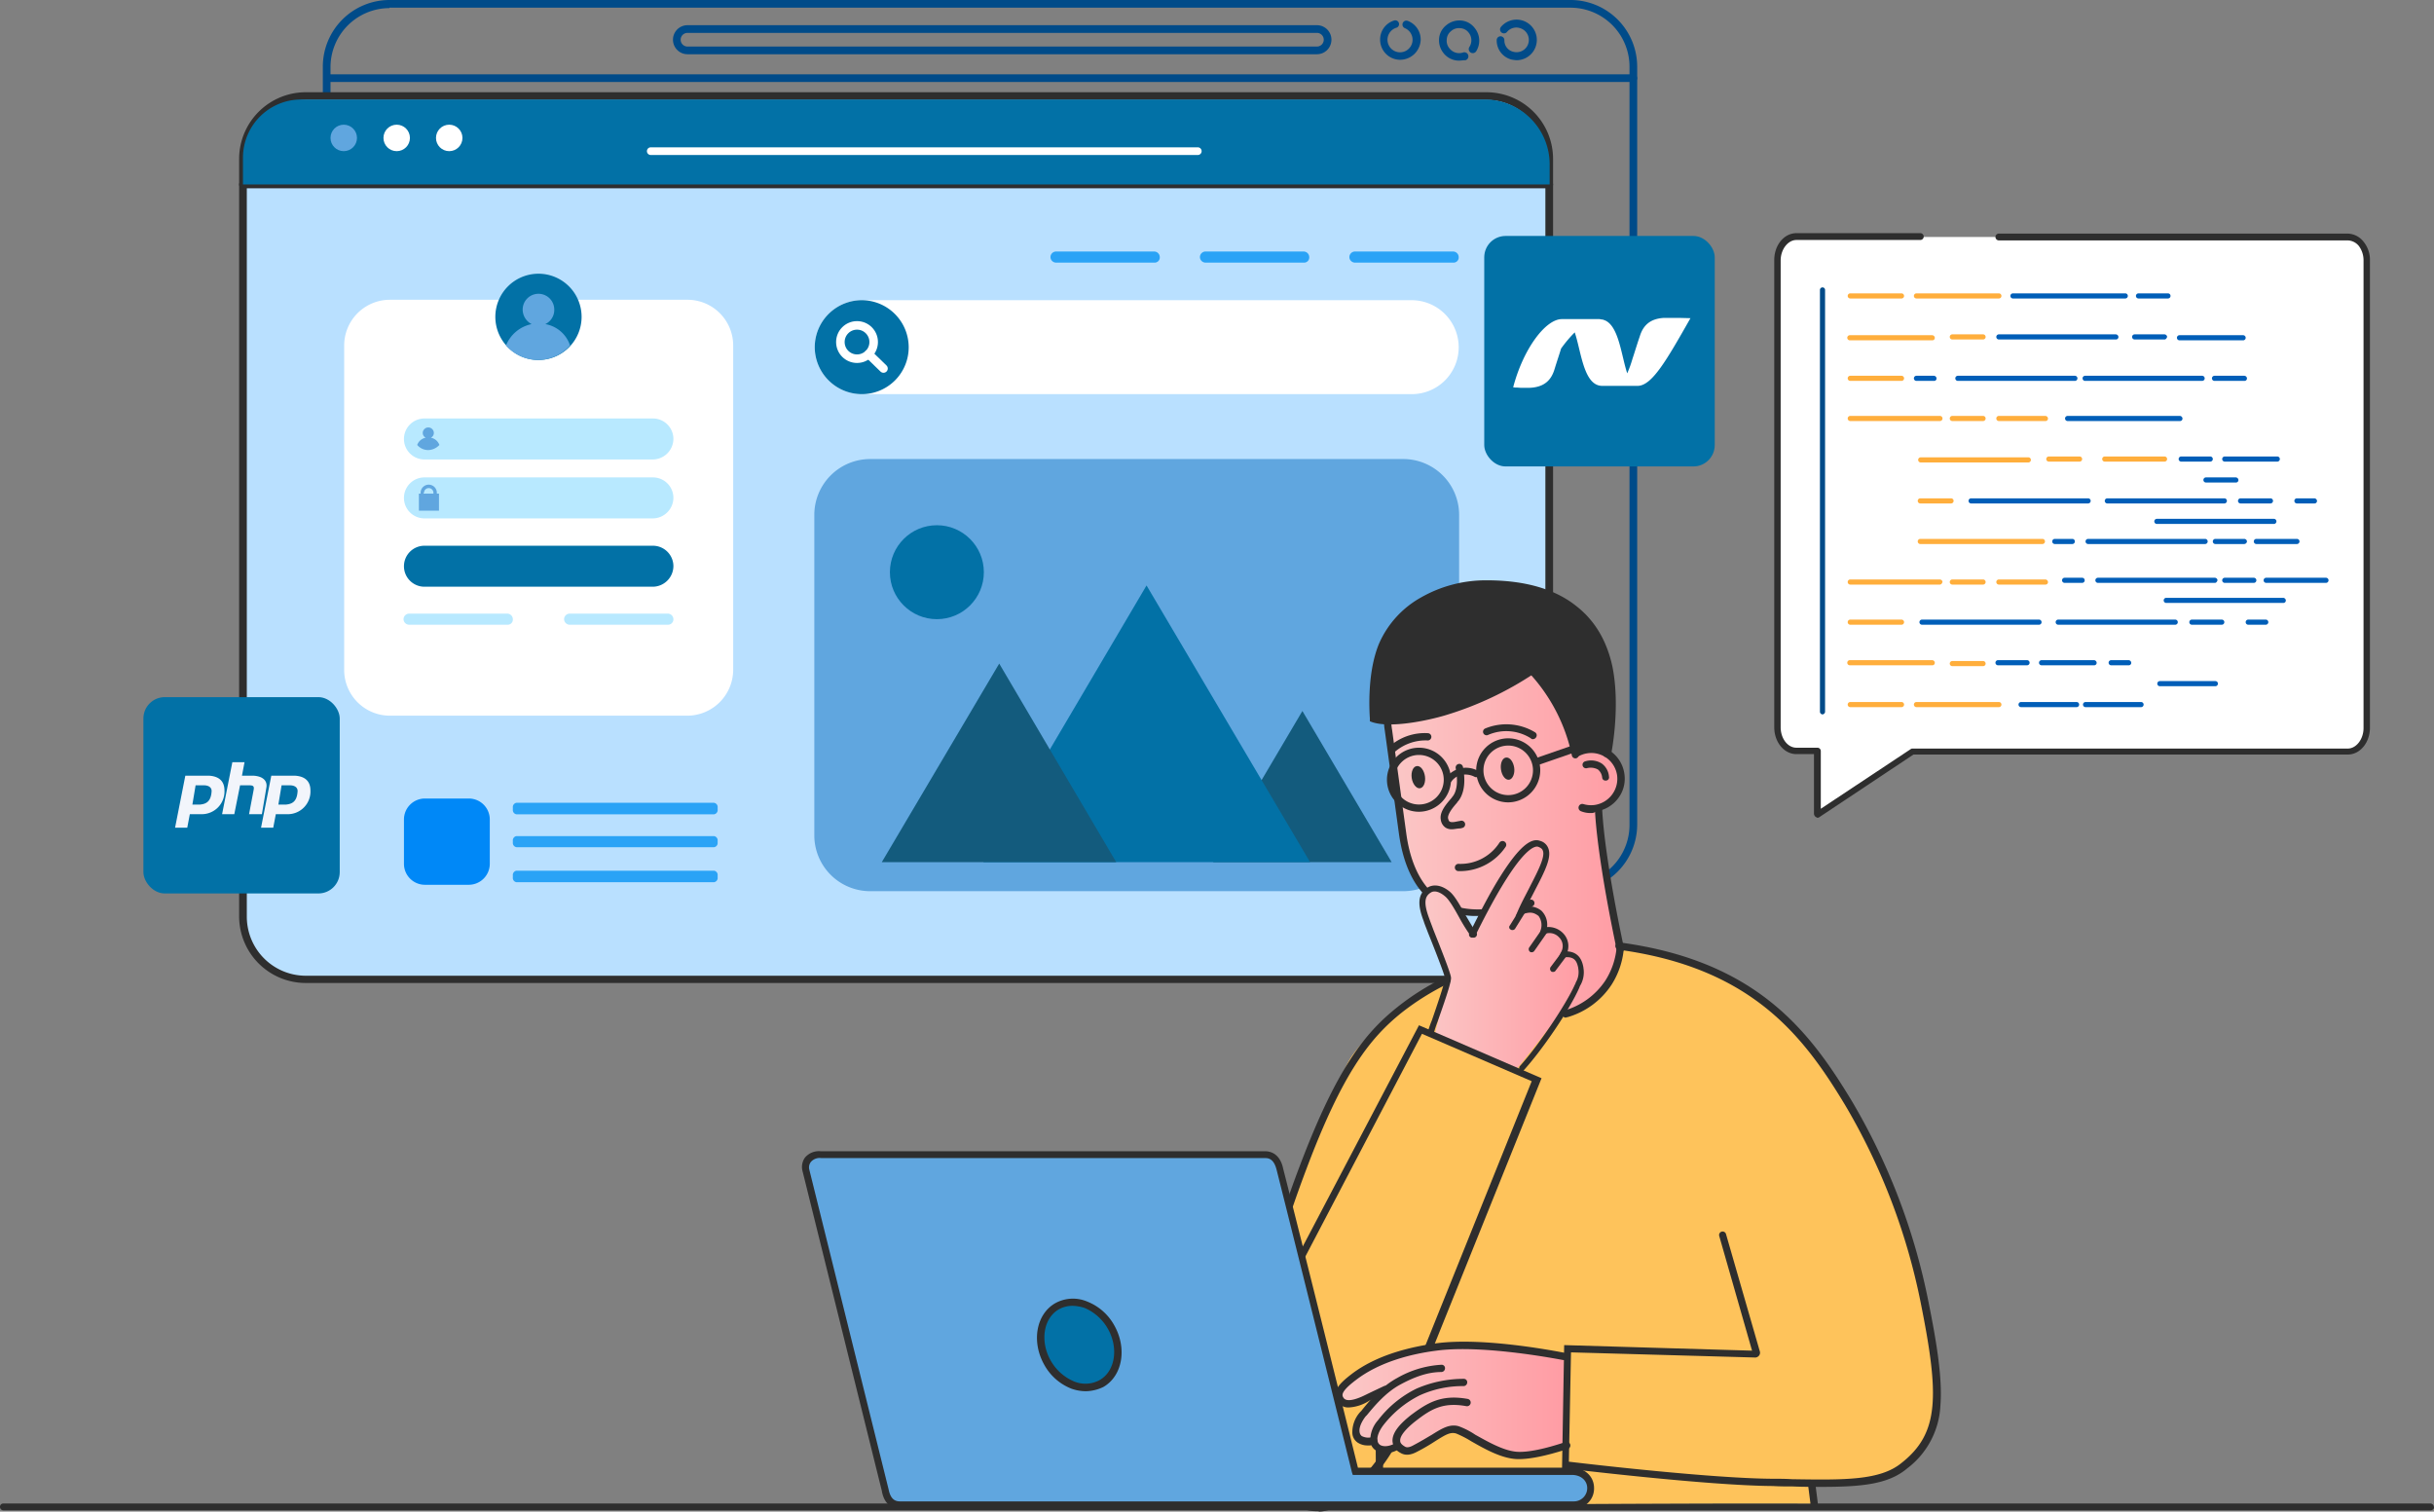 <svg xmlns="http://www.w3.org/2000/svg" xmlns:xlink="http://www.w3.org/1999/xlink" width="570" height="354" viewBox="0 0 570 354">
  <rect x="0" y="0" width="570" height="354" fill="#808080" stroke="none"/>
  <defs>
    <linearGradient id="linear-gradient" y1="0.5" x2="1" y2="0.5" gradientUnits="objectBoundingBox">
      <stop offset="0" stop-color="#fbc8c7"/>
      <stop offset="1" stop-color="#ff9ca4"/>
    </linearGradient>
    <linearGradient id="linear-gradient-2" x1="0.006" y1="0.499" x2="0.999" y2="0.499" xlink:href="#linear-gradient"/>
    <linearGradient id="linear-gradient-3" x1="0" y1="0.5" x2="1.002" y2="0.5" xlink:href="#linear-gradient"/>
  </defs>
  <g id="IT_Service_Cyprus_ic_5" transform="translate(-812 -2608)">
    <g id="Group_312658" data-name="Group 312658">
      <g id="cover-pic-web-portal-development-new" transform="translate(767.8 2577.9)">
        <g id="window">
          <g id="Group_312530" data-name="Group 312530">
            <path id="Path_142165" data-name="Path 142165" d="M412,238.8H135.4a15.62,15.62,0,0,1-15.6-15.6V45.7a15.62,15.62,0,0,1,15.6-15.6H412a15.62,15.62,0,0,1,15.6,15.6V223.2A15.62,15.62,0,0,1,412,238.8ZM135.4,32a13.828,13.828,0,0,0-13.8,13.8V223.3a13.828,13.828,0,0,0,13.8,13.8H412a13.828,13.828,0,0,0,13.8-13.8V45.7A13.828,13.828,0,0,0,412,31.9H135.4Z" fill="#004b89"/>
          </g>
          <g id="Group_312531" data-name="Group 312531">
            <path id="Path_142166" data-name="Path 142166" d="M392.3,259.4H115.8a14.724,14.724,0,0,1-14.7-14.7V67.3a14.724,14.724,0,0,1,14.7-14.7H392.3A14.724,14.724,0,0,1,407,67.3V244.8A14.639,14.639,0,0,1,392.3,259.4Z" fill="#b9e0ff"/>
            <path id="Path_142167" data-name="Path 142167" d="M392.3,260.3H115.8a15.62,15.62,0,0,1-15.6-15.6V67.3a15.62,15.62,0,0,1,15.6-15.6H392.3a15.62,15.62,0,0,1,15.6,15.6V244.8A15.6,15.6,0,0,1,392.3,260.3ZM115.8,53.5A13.828,13.828,0,0,0,102,67.3V244.8a13.828,13.828,0,0,0,13.8,13.8H392.3a13.828,13.828,0,0,0,13.8-13.8V67.3a13.828,13.828,0,0,0-13.8-13.8H115.8Z" fill="#2e2e2e"/>
          </g>
          <g id="Group_312532" data-name="Group 312532">
            <path id="Path_142168" data-name="Path 142168" d="M101.1,73.3h0Z" fill="#fff"/>
            <path id="Path_142169" data-name="Path 142169" d="M407,74.2H101.1a.9.9,0,0,1,0-1.8H407a.9.9,0,0,1,0,1.8Z" fill="#2e2e2e"/>
          </g>
          <path id="Path_142170" data-name="Path 142170" d="M407,73.3H101.1V67a13.614,13.614,0,0,1,13.6-13.6H391.9a15.193,15.193,0,0,1,15.2,15.2v4.7Z" fill="#0271a6"/>
          <circle id="Ellipse_4882" data-name="Ellipse 4882" cx="3.1" cy="3.1" r="3.1" transform="translate(121.6 59.3)" fill="#60a6df"/>
          <circle id="Ellipse_4883" data-name="Ellipse 4883" cx="3.1" cy="3.1" r="3.1" transform="translate(134 59.3)" fill="#fff"/>
          <circle id="Ellipse_4884" data-name="Ellipse 4884" cx="3.1" cy="3.1" r="3.1" transform="translate(146.3 59.3)" fill="#fff"/>
          <g id="Group_312533" data-name="Group 312533">
            <path id="Path_142171" data-name="Path 142171" d="M324.7,66.4H196.6a.9.9,0,0,1,0-1.8H324.7a.9.9,0,0,1,0,1.8Z" fill="#fff"/>
          </g>
          <g id="Group_312539" data-name="Group 312539">
            <g id="Group_312534" data-name="Group 312534">
              <path id="Path_142172" data-name="Path 142172" d="M426.7,49.3H120.8a.9.9,0,0,1,0-1.8H426.7a.9.9,0,0,1,0,1.8Z" fill="#004b89"/>
            </g>
            <g id="Group_312535" data-name="Group 312535">
              <path id="Path_142173" data-name="Path 142173" d="M352.6,42.8H205.2a3.4,3.4,0,0,1,0-6.8H352.6a3.4,3.4,0,0,1,0,6.8Zm-147.4-5a1.6,1.6,0,1,0,0,3.2H352.6a1.6,1.6,0,1,0,0-3.2Z" fill="#004b89"/>
            </g>
            <g id="Group_312536" data-name="Group 312536">
              <path id="Path_142174" data-name="Path 142174" d="M372.1,44.1a4.7,4.7,0,0,1-4.7-4.7,4.621,4.621,0,0,1,3.3-4.5.886.886,0,1,1,.5,1.7,2.938,2.938,0,1,0,2,.1.919.919,0,1,1,.7-1.7,4.675,4.675,0,0,1,3,4.4A4.847,4.847,0,0,1,372.1,44.1Z" fill="#004b89"/>
            </g>
            <g id="Group_312537" data-name="Group 312537">
              <path id="Path_142175" data-name="Path 142175" d="M385.9,44.3a4.6,4.6,0,0,1-3.6-1.7,4.808,4.808,0,0,1-1.1-3.4,4.445,4.445,0,0,1,1.7-3.2,4.808,4.808,0,0,1,3.4-1.1,4.445,4.445,0,0,1,3.2,1.7,4.672,4.672,0,0,1,.4,5.5.943.943,0,1,1-1.6-1,2.854,2.854,0,0,0-.2-3.4,2.61,2.61,0,0,0-2-1,2.7,2.7,0,0,0-2.1.7,2.61,2.61,0,0,0-1,2,2.7,2.7,0,0,0,.7,2.1,2.857,2.857,0,0,0,3.1.9.949.949,0,1,1,.6,1.8C386.8,44.2,386.3,44.3,385.9,44.3Z" fill="#004b89"/>
            </g>
            <g id="Group_312538" data-name="Group 312538">
              <path id="Path_142176" data-name="Path 142176" d="M399.4,44.2A6.752,6.752,0,0,1,398,44a4.621,4.621,0,0,1-3.3-4.5.9.9,0,1,1,1.8,0,2.7,2.7,0,0,0,2,2.7,2.878,2.878,0,0,0,1.7-5.5,2.809,2.809,0,0,0-3.1.9.922.922,0,0,1-1.4-1.2,4.752,4.752,0,1,1,3.7,7.8Z" fill="#004b89"/>
            </g>
          </g>
        </g>
        <g id="icon_3" transform="translate(-1 -52)">
          <path id="Path_142180" data-name="Path 142180" d="M495,137.6H466c-2.5,0-4.5,2.5-4.5,5.6V252.6c0,3.1,2,5.6,4.5,5.6h4.9V273l22.3-14.8H595.1c2.5,0,4.5-2.5,4.5-5.6V143.2c0-3.1-2-5.6-4.5-5.6H495Z" fill="#fff"/>
          <g id="Group_312542" data-name="Group 312542">
            <path id="Path_142181" data-name="Path 142181" d="M470.8,273.6a.6.6,0,0,0,.4-.1l22.1-14.7H595c2.9,0,5.2-2.8,5.2-6.3V143.1a6.706,6.706,0,0,0-1.5-4.4,4.881,4.881,0,0,0-3.8-1.9H513.3a.8.8,0,0,0,0,1.6H595a3.472,3.472,0,0,1,2.6,1.3,5.625,5.625,0,0,1,1.1,3.5V252.6c0,2.6-1.7,4.8-3.7,4.8H493.1a.6.6,0,0,0-.4.1l-21.1,14V258a.789.789,0,0,0-.8-.8h-4.9c-2.1,0-3.7-2.2-3.7-4.8V143.1c0-2.6,1.7-4.8,3.7-4.8h29a.8.8,0,0,0,0-1.6h-29c-2.9,0-5.2,2.8-5.2,6.3V252.4c0,3.5,2.3,6.3,5.2,6.3H470v14a1.012,1.012,0,0,0,.4.7C470.6,273.5,470.7,273.6,470.8,273.6Z" fill="#2e2e2e"/>
          </g>
          <g id="Group_312618" data-name="Group 312618">
            <g id="Group_312543" data-name="Group 312543">
              <path id="Path_142182" data-name="Path 142182" d="M472,150v0Z" fill="#fff"/>
              <path id="Path_142183" data-name="Path 142183" d="M472,249.4a.645.645,0,0,1-.6-.6V150a.6.6,0,0,1,1.2,0v98.8A.645.645,0,0,1,472,249.4Z" fill="#004b89"/>
            </g>
            <g id="Group_312577" data-name="Group 312577">
              <g id="Group_312545" data-name="Group 312545">
                <g id="Group_312544" data-name="Group 312544">
                  <path id="Path_142184" data-name="Path 142184" d="M490.5,171.3h-12a.6.6,0,1,1,0-1.2h12a.6.6,0,1,1,0,1.2Z" fill="#ffae3c"/>
                </g>
              </g>
              <g id="Group_312548" data-name="Group 312548">
                <g id="Group_312546" data-name="Group 312546">
                  <path id="Path_142185" data-name="Path 142185" d="M490.5,152h-12a.6.6,0,0,1,0-1.2h12a.6.6,0,1,1,0,1.2Z" fill="#ffae3c"/>
                </g>
                <g id="Group_312547" data-name="Group 312547">
                  <path id="Path_142186" data-name="Path 142186" d="M513.3,152H494a.6.6,0,0,1,0-1.2h19.3a.6.6,0,0,1,0,1.2Z" fill="#ffae3c"/>
                </g>
              </g>
              <g id="Group_312551" data-name="Group 312551">
                <g id="Group_312549" data-name="Group 312549">
                  <path id="Path_142187" data-name="Path 142187" d="M497.7,161.8H478.4a.6.6,0,1,1,0-1.2h19.3a.645.645,0,0,1,.6.6A.576.576,0,0,1,497.7,161.8Z" fill="#ffae3c"/>
                </g>
                <g id="Group_312550" data-name="Group 312550">
                  <path id="Path_142188" data-name="Path 142188" d="M509.6,161.6h-7.2a.6.6,0,1,1,0-1.2h7.2a.6.6,0,1,1,0,1.2Z" fill="#ffae3c"/>
                </g>
              </g>
              <g id="Group_312556" data-name="Group 312556">
                <g id="Group_312553" data-name="Group 312553">
                  <g id="Group_312552" data-name="Group 312552">
                    <path id="Path_142189" data-name="Path 142189" d="M499.5,180.7h-21a.6.6,0,0,1,0-1.2h21a.6.6,0,1,1,0,1.2Z" fill="#ffae3c"/>
                  </g>
                </g>
                <g id="Group_312554" data-name="Group 312554">
                  <path id="Path_142190" data-name="Path 142190" d="M509.6,180.7h-7.2a.6.6,0,1,1,0-1.2h7.2a.6.6,0,0,1,0,1.2Z" fill="#ffae3c"/>
                </g>
                <g id="Group_312555" data-name="Group 312555">
                  <path id="Path_142191" data-name="Path 142191" d="M524.2,180.7H513.3a.6.6,0,0,1,0-1.2h10.9a.645.645,0,0,1,.6.6A.576.576,0,0,1,524.2,180.7Z" fill="#ffae3c"/>
                </g>
              </g>
              <g id="Group_312558" data-name="Group 312558">
                <g id="Group_312557" data-name="Group 312557">
                  <path id="Path_142192" data-name="Path 142192" d="M490.5,228.4h-12a.6.6,0,0,1,0-1.2h12a.6.6,0,0,1,0,1.2Z" fill="#ffae3c"/>
                </g>
              </g>
              <g id="Group_312561" data-name="Group 312561">
                <g id="Group_312559" data-name="Group 312559">
                  <path id="Path_142193" data-name="Path 142193" d="M490.5,247.7h-12a.6.6,0,0,1,0-1.2h12a.6.6,0,1,1,0,1.2Z" fill="#ffae3c"/>
                </g>
                <g id="Group_312560" data-name="Group 312560">
                  <path id="Path_142194" data-name="Path 142194" d="M513.3,247.7H494a.6.6,0,0,1,0-1.2h19.3a.6.6,0,0,1,0,1.2Z" fill="#ffae3c"/>
                </g>
              </g>
              <g id="Group_312564" data-name="Group 312564">
                <g id="Group_312562" data-name="Group 312562">
                  <path id="Path_142195" data-name="Path 142195" d="M497.7,237.9H478.4a.6.6,0,0,1,0-1.2h19.3a.645.645,0,0,1,.6.6A.576.576,0,0,1,497.7,237.9Z" fill="#ffae3c"/>
                </g>
                <g id="Group_312563" data-name="Group 312563">
                  <path id="Path_142196" data-name="Path 142196" d="M509.6,238.1h-7.2a.6.6,0,1,1,0-1.2h7.2a.6.6,0,1,1,0,1.2Z" fill="#ffae3c"/>
                </g>
              </g>
              <g id="Group_312568" data-name="Group 312568">
                <g id="Group_312565" data-name="Group 312565">
                  <path id="Path_142197" data-name="Path 142197" d="M499.5,219h-21a.6.6,0,0,1,0-1.2h21a.645.645,0,0,1,.6.6C500,218.7,499.8,219,499.5,219Z" fill="#ffae3c"/>
                </g>
                <g id="Group_312566" data-name="Group 312566">
                  <path id="Path_142198" data-name="Path 142198" d="M509.6,219h-7.2a.6.6,0,1,1,0-1.2h7.2a.6.6,0,1,1,0,1.2Z" fill="#ffae3c"/>
                </g>
                <g id="Group_312567" data-name="Group 312567">
                  <path id="Path_142199" data-name="Path 142199" d="M524.2,219H513.3a.6.6,0,0,1,0-1.2h10.9a.645.645,0,0,1,.6.6A.576.576,0,0,1,524.2,219Z" fill="#ffae3c"/>
                </g>
              </g>
              <g id="Group_312570" data-name="Group 312570">
                <g id="Group_312569" data-name="Group 312569">
                  <path id="Path_142200" data-name="Path 142200" d="M523.5,209.5H494.9a.6.6,0,1,1,0-1.2h28.6a.6.6,0,0,1,0,1.2Z" fill="#ffae3c"/>
                </g>
              </g>
              <g id="Group_312572" data-name="Group 312572">
                <g id="Group_312571" data-name="Group 312571">
                  <path id="Path_142201" data-name="Path 142201" d="M502.1,200h-7.2a.6.6,0,1,1,0-1.2h7.2a.6.6,0,1,1,0,1.2Z" fill="#ffae3c"/>
                </g>
              </g>
              <g id="Group_312576" data-name="Group 312576">
                <g id="Group_312573" data-name="Group 312573">
                  <path id="Path_142202" data-name="Path 142202" d="M520.2,190.4H495a.6.6,0,0,1,0-1.2h25.2a.6.6,0,0,1,0,1.2Z" fill="#ffae3c"/>
                </g>
                <g id="Group_312574" data-name="Group 312574">
                  <path id="Path_142203" data-name="Path 142203" d="M532.2,190.2H525a.6.6,0,0,1,0-1.2h7.2a.6.6,0,0,1,0,1.2Z" fill="#ffae3c"/>
                </g>
                <g id="Group_312575" data-name="Group 312575">
                  <path id="Path_142204" data-name="Path 142204" d="M552.1,190.2h-14a.6.6,0,0,1,0-1.2h14a.6.6,0,0,1,0,1.2Z" fill="#ffae3c"/>
                </g>
              </g>
            </g>
            <g id="Group_312587" data-name="Group 312587">
              <g id="Group_312578" data-name="Group 312578">
                <path id="Path_142205" data-name="Path 142205" d="M516.6,151.4h0Z" fill="#fff"/>
                <path id="Path_142206" data-name="Path 142206" d="M542.9,152H516.6a.6.6,0,0,1,0-1.2h26.3a.6.6,0,0,1,0,1.2Z" fill="#005eb8"/>
              </g>
              <g id="Group_312579" data-name="Group 312579">
                <path id="Path_142207" data-name="Path 142207" d="M546,151.4h0Z" fill="#fff"/>
                <path id="Path_142208" data-name="Path 142208" d="M552.9,152H546a.6.6,0,0,1,0-1.2h6.9a.6.6,0,0,1,0,1.2Z" fill="#005eb8"/>
              </g>
              <g id="Group_312580" data-name="Group 312580">
                <path id="Path_142209" data-name="Path 142209" d="M494,170.7h0Z" fill="#fff"/>
                <path id="Path_142210" data-name="Path 142210" d="M498.2,171.3H494a.6.6,0,1,1,0-1.2h4.1a.645.645,0,0,1,.6.6A.56.56,0,0,1,498.2,171.3Z" fill="#005eb8"/>
              </g>
              <g id="Group_312581" data-name="Group 312581">
                <path id="Path_142211" data-name="Path 142211" d="M513.3,161h0Z" fill="#fff"/>
                <path id="Path_142212" data-name="Path 142212" d="M540.7,161.6H513.3a.6.6,0,0,1,0-1.2h27.4a.645.645,0,0,1,.6.6A.576.576,0,0,1,540.7,161.6Z" fill="#005eb8"/>
              </g>
              <g id="Group_312582" data-name="Group 312582">
                <path id="Path_142213" data-name="Path 142213" d="M503.7,170.7h0Z" fill="#fff"/>
                <path id="Path_142214" data-name="Path 142214" d="M531.1,171.3H503.7a.6.6,0,1,1,0-1.2h27.4a.6.6,0,0,1,0,1.2Z" fill="#005eb8"/>
              </g>
              <g id="Group_312583" data-name="Group 312583">
                <path id="Path_142215" data-name="Path 142215" d="M533.5,170.7h0Z" fill="#fff"/>
                <path id="Path_142216" data-name="Path 142216" d="M560.9,171.3H533.5a.6.6,0,0,1,0-1.2h27.4a.6.6,0,0,1,0,1.2Z" fill="#005eb8"/>
              </g>
              <g id="Group_312584" data-name="Group 312584">
                <path id="Path_142217" data-name="Path 142217" d="M545.1,161h0Z" fill="#fff"/>
                <path id="Path_142218" data-name="Path 142218" d="M552.1,161.6h-7a.6.6,0,0,1,0-1.2h7a.645.645,0,0,1,.6.6C552.6,161.3,552.4,161.6,552.1,161.6Z" fill="#005eb8"/>
              </g>
              <g id="Group_312585" data-name="Group 312585">
                <path id="Path_142219" data-name="Path 142219" d="M555.6,161.2h0Z" fill="#fff"/>
                <path id="Path_142220" data-name="Path 142220" d="M570.5,161.8H555.6a.6.6,0,0,1,0-1.2h14.9a.6.6,0,0,1,0,1.2Z" fill="#005eb8"/>
              </g>
              <g id="Group_312586" data-name="Group 312586">
                <path id="Path_142221" data-name="Path 142221" d="M563.8,170.7h0Z" fill="#fff"/>
                <path id="Path_142222" data-name="Path 142222" d="M570.8,171.3h-7a.6.6,0,0,1,0-1.2h7a.645.645,0,0,1,.6.6A.576.576,0,0,1,570.8,171.3Z" fill="#005eb8"/>
              </g>
            </g>
            <g id="Group_312601" data-name="Group 312601">
              <g id="Group_312588" data-name="Group 312588">
                <path id="Path_142223" data-name="Path 142223" d="M529.5,180.1h0Z" fill="#fff"/>
                <path id="Path_142224" data-name="Path 142224" d="M555.7,180.7H529.4a.6.6,0,0,1,0-1.2h26.3a.645.645,0,0,1,.6.6A.576.576,0,0,1,555.7,180.7Z" fill="#005eb8"/>
              </g>
              <g id="Group_312589" data-name="Group 312589">
                <path id="Path_142225" data-name="Path 142225" d="M556,189.6h0Z" fill="#fff"/>
                <path id="Path_142226" data-name="Path 142226" d="M562.8,190.2H556a.6.6,0,0,1,0-1.2h6.8a.6.6,0,0,1,0,1.2Z" fill="#005eb8"/>
              </g>
              <g id="Group_312590" data-name="Group 312590">
                <path id="Path_142227" data-name="Path 142227" d="M564,208.9h0Z" fill="#fff"/>
                <path id="Path_142228" data-name="Path 142228" d="M570.7,209.5H564a.6.6,0,0,1,0-1.2h6.8a.645.645,0,0,1,.6.6A.669.669,0,0,1,570.7,209.5Z" fill="#005eb8"/>
              </g>
              <g id="Group_312591" data-name="Group 312591">
                <path id="Path_142229" data-name="Path 142229" d="M566.2,189.6h0Z" fill="#fff"/>
                <path id="Path_142230" data-name="Path 142230" d="M578.5,190.2H566.2a.6.6,0,0,1,0-1.2h12.3a.6.6,0,0,1,0,1.2Z" fill="#005eb8"/>
              </g>
              <g id="Group_312592" data-name="Group 312592">
                <path id="Path_142231" data-name="Path 142231" d="M583.1,199.4h0Z" fill="#fff"/>
                <path id="Path_142232" data-name="Path 142232" d="M587.2,200h-4.1a.6.6,0,0,1,0-1.2h4.1a.645.645,0,0,1,.6.6A.576.576,0,0,1,587.2,200Z" fill="#005eb8"/>
              </g>
              <g id="Group_312593" data-name="Group 312593">
                <path id="Path_142233" data-name="Path 142233" d="M573.6,208.9h0Z" fill="#fff"/>
                <path id="Path_142234" data-name="Path 142234" d="M583.1,209.5h-9.5a.6.6,0,0,1,0-1.2h9.5a.6.6,0,0,1,0,1.2Z" fill="#005eb8"/>
              </g>
              <g id="Group_312594" data-name="Group 312594">
                <path id="Path_142235" data-name="Path 142235" d="M526.4,208.9h0Z" fill="#fff"/>
                <path id="Path_142236" data-name="Path 142236" d="M530.5,209.5h-4.1a.6.6,0,0,1,0-1.2h4.1a.6.6,0,0,1,0,1.2Z" fill="#005eb8"/>
              </g>
              <g id="Group_312595" data-name="Group 312595">
                <path id="Path_142237" data-name="Path 142237" d="M506.7,199.4h0Z" fill="#fff"/>
                <path id="Path_142238" data-name="Path 142238" d="M534.2,200H506.8a.6.6,0,1,1,0-1.2h27.4a.6.6,0,0,1,0,1.2Z" fill="#005eb8"/>
              </g>
              <g id="Group_312596" data-name="Group 312596">
                <path id="Path_142239" data-name="Path 142239" d="M550.3,204.2h0Z" fill="#fff"/>
                <path id="Path_142240" data-name="Path 142240" d="M577.7,204.8H550.3a.6.6,0,0,1,0-1.2h27.4a.6.6,0,0,1,0,1.2Z" fill="#005eb8"/>
              </g>
              <g id="Group_312597" data-name="Group 312597">
                <path id="Path_142241" data-name="Path 142241" d="M538.6,199.4h0Z" fill="#fff"/>
                <path id="Path_142242" data-name="Path 142242" d="M566.1,200H538.7a.6.6,0,0,1,0-1.2h27.4a.6.6,0,0,1,0,1.2Z" fill="#005eb8"/>
              </g>
              <g id="Group_312598" data-name="Group 312598">
                <path id="Path_142243" data-name="Path 142243" d="M534.2,208.9h0Z" fill="#fff"/>
                <path id="Path_142244" data-name="Path 142244" d="M561.6,209.5H534.2a.6.6,0,0,1,0-1.2h27.4a.6.6,0,0,1,0,1.2Z" fill="#005eb8"/>
              </g>
              <g id="Group_312599" data-name="Group 312599">
                <path id="Path_142245" data-name="Path 142245" d="M561.8,194.5h0Z" fill="#fff"/>
                <path id="Path_142246" data-name="Path 142246" d="M568.8,195.1h-7a.6.6,0,0,1,0-1.2h7a.645.645,0,0,1,.6.6A.576.576,0,0,1,568.8,195.1Z" fill="#005eb8"/>
              </g>
              <g id="Group_312600" data-name="Group 312600">
                <path id="Path_142247" data-name="Path 142247" d="M569.9,199.4h0Z" fill="#fff"/>
                <path id="Path_142248" data-name="Path 142248" d="M576.9,200h-7a.6.6,0,0,1,0-1.2h7a.6.6,0,0,1,0,1.2Z" fill="#005eb8"/>
              </g>
            </g>
            <g id="Group_312617" data-name="Group 312617">
              <g id="Group_312602" data-name="Group 312602">
                <path id="Path_142249" data-name="Path 142249" d="M551,242.2h0Z" fill="#fff"/>
                <path id="Path_142250" data-name="Path 142250" d="M564,242.8H551a.6.6,0,0,1,0-1.2h13a.6.6,0,0,1,0,1.2Z" fill="#005eb8"/>
              </g>
              <g id="Group_312603" data-name="Group 312603">
                <path id="Path_142251" data-name="Path 142251" d="M518.5,247.1h0Z" fill="#fff"/>
                <path id="Path_142252" data-name="Path 142252" d="M531.5,247.7h-13a.6.6,0,0,1,0-1.2h13a.6.6,0,0,1,0,1.2Z" fill="#005eb8"/>
              </g>
              <g id="Group_312604" data-name="Group 312604">
                <path id="Path_142253" data-name="Path 142253" d="M533.7,247.1h0Z" fill="#fff"/>
                <path id="Path_142254" data-name="Path 142254" d="M546.6,247.7h-13a.6.6,0,0,1,0-1.2h13a.6.6,0,0,1,0,1.2Z" fill="#005eb8"/>
              </g>
              <g id="Group_312605" data-name="Group 312605">
                <path id="Path_142255" data-name="Path 142255" d="M513.2,237.3h0Z" fill="#fff"/>
                <path id="Path_142256" data-name="Path 142256" d="M519.9,237.9h-6.8a.6.6,0,0,1,0-1.2h6.8a.6.6,0,0,1,0,1.2Z" fill="#005eb8"/>
              </g>
              <g id="Group_312606" data-name="Group 312606">
                <path id="Path_142257" data-name="Path 142257" d="M566.2,218h0Z" fill="#fff"/>
                <path id="Path_142258" data-name="Path 142258" d="M573,218.6h-6.8a.6.6,0,0,1,0-1.2H573a.6.6,0,0,1,0,1.2Z" fill="#005eb8"/>
              </g>
              <g id="Group_312607" data-name="Group 312607">
                <path id="Path_142259" data-name="Path 142259" d="M523.4,237.3h0Z" fill="#fff"/>
                <path id="Path_142260" data-name="Path 142260" d="M535.6,237.9H523.3a.6.6,0,0,1,0-1.2h12.3a.645.645,0,0,1,.6.6A.576.576,0,0,1,535.6,237.9Z" fill="#005eb8"/>
              </g>
              <g id="Group_312608" data-name="Group 312608">
                <path id="Path_142261" data-name="Path 142261" d="M539.6,237.3h0Z" fill="#fff"/>
                <path id="Path_142262" data-name="Path 142262" d="M543.7,237.9h-4.1a.6.6,0,0,1,0-1.2h4.1a.645.645,0,0,1,.6.6A.576.576,0,0,1,543.7,237.9Z" fill="#005eb8"/>
              </g>
              <g id="Group_312609" data-name="Group 312609">
                <path id="Path_142263" data-name="Path 142263" d="M571.7,227.8h0Z" fill="#fff"/>
                <path id="Path_142264" data-name="Path 142264" d="M575.8,228.4h-4.1a.6.6,0,0,1,0-1.2h4.1a.6.6,0,0,1,0,1.2Z" fill="#005eb8"/>
              </g>
              <g id="Group_312610" data-name="Group 312610">
                <path id="Path_142265" data-name="Path 142265" d="M575.9,218h0Z" fill="#fff"/>
                <path id="Path_142266" data-name="Path 142266" d="M589.9,218.6h-14a.6.6,0,0,1,0-1.2h14a.6.6,0,0,1,0,1.2Z" fill="#005eb8"/>
              </g>
              <g id="Group_312611" data-name="Group 312611">
                <path id="Path_142267" data-name="Path 142267" d="M528.6,218h0Z" fill="#fff"/>
                <path id="Path_142268" data-name="Path 142268" d="M532.8,218.6h-4.1a.6.6,0,0,1,0-1.2h4.1a.6.6,0,0,1,0,1.2Z" fill="#005eb8"/>
              </g>
              <g id="Group_312612" data-name="Group 312612">
                <path id="Path_142269" data-name="Path 142269" d="M495.3,227.8h0Z" fill="#fff"/>
                <path id="Path_142270" data-name="Path 142270" d="M522.7,228.4H495.3a.6.6,0,1,1,0-1.2h27.4a.6.6,0,0,1,0,1.2Z" fill="#005eb8"/>
              </g>
              <g id="Group_312613" data-name="Group 312613">
                <path id="Path_142271" data-name="Path 142271" d="M552.5,222.7h0Z" fill="#fff"/>
                <path id="Path_142272" data-name="Path 142272" d="M579.9,223.3H552.5a.6.6,0,0,1,0-1.2h27.4a.645.645,0,0,1,.6.6A.576.576,0,0,1,579.9,223.3Z" fill="#005eb8"/>
              </g>
              <g id="Group_312614" data-name="Group 312614">
                <path id="Path_142273" data-name="Path 142273" d="M527.2,227.8h0Z" fill="#fff"/>
                <path id="Path_142274" data-name="Path 142274" d="M554.6,228.4H527.2a.6.6,0,0,1,0-1.2h27.4a.6.6,0,0,1,0,1.2Z" fill="#005eb8"/>
              </g>
              <g id="Group_312615" data-name="Group 312615">
                <path id="Path_142275" data-name="Path 142275" d="M536.4,218h0Z" fill="#fff"/>
                <path id="Path_142276" data-name="Path 142276" d="M563.9,218.6H536.5a.6.6,0,0,1,0-1.2h27.4a.645.645,0,0,1,.6.6C564.4,218.3,564.2,218.6,563.9,218.6Z" fill="#005eb8"/>
              </g>
              <g id="Group_312616" data-name="Group 312616">
                <path id="Path_142277" data-name="Path 142277" d="M558.5,227.8h0Z" fill="#fff"/>
                <path id="Path_142278" data-name="Path 142278" d="M565.5,228.4h-7a.6.6,0,0,1,0-1.2h7a.6.6,0,0,1,0,1.2Z" fill="#005eb8"/>
              </g>
            </g>
          </g>
        </g>
        <g id="Group_312619" data-name="Group 312619">
          <path id="Path_142279" data-name="Path 142279" d="M205.2,197.7H135.5A10.712,10.712,0,0,1,124.8,187V111a10.712,10.712,0,0,1,10.7-10.7h69.7A10.712,10.712,0,0,1,215.9,111v76A10.777,10.777,0,0,1,205.2,197.7Z" fill="#fff"/>
          <path id="Path_142349" data-name="Path 142349" d="M10.1,0A10.1,10.1,0,1,1,0,10.1,10.1,10.1,0,0,1,10.1,0Z" transform="translate(160.2 94.2)" fill="#0271a6"/>
          <path id="Path_142280" data-name="Path 142280" d="M171.9,106a3.667,3.667,0,0,0,2.1-3.4,3.7,3.7,0,0,0-7.4,0,3.842,3.842,0,0,0,2.1,3.4,8.239,8.239,0,0,0-6,5,9.972,9.972,0,0,0,15,0A7.435,7.435,0,0,0,171.9,106Z" fill="#60a6df"/>
          <path id="Path_142281" data-name="Path 142281" d="M197.1,137.7H143.6a4.8,4.8,0,0,1-4.8-4.8h0a4.8,4.8,0,0,1,4.8-4.8h53.5a4.8,4.8,0,0,1,4.8,4.8h0A4.867,4.867,0,0,1,197.1,137.7Z" fill="#b8e9ff"/>
          <path id="Path_142282" data-name="Path 142282" d="M145.1,132.6a1.23,1.23,0,0,0,.7-1.1,1.3,1.3,0,0,0-2.6,0,1.23,1.23,0,0,0,.7,1.1,2.664,2.664,0,0,0-2,1.7,3.388,3.388,0,0,0,2.6,1.2,3.733,3.733,0,0,0,2.6-1.2A2.664,2.664,0,0,0,145.1,132.6Z" fill="#60a6df"/>
          <path id="Path_142283" data-name="Path 142283" d="M197.1,151.5H143.6a4.8,4.8,0,0,1-4.8-4.8h0a4.8,4.8,0,0,1,4.8-4.8h53.5a4.8,4.8,0,0,1,4.8,4.8h0A4.867,4.867,0,0,1,197.1,151.5Z" fill="#b8e9ff"/>
          <path id="Path_142284" data-name="Path 142284" d="M197.1,167.5H143.6a4.8,4.8,0,0,1-4.8-4.8h0a4.8,4.8,0,0,1,4.8-4.8h53.5a4.8,4.8,0,0,1,4.8,4.8h0A4.867,4.867,0,0,1,197.1,167.5Z" fill="#0271a6"/>
          <path id="Path_142285" data-name="Path 142285" d="M163,176.4H140a1.324,1.324,0,0,1-1.3-1.3h0a1.324,1.324,0,0,1,1.3-1.3h23a1.324,1.324,0,0,1,1.3,1.3h0A1.208,1.208,0,0,1,163,176.4Z" fill="#b8e9ff"/>
          <path id="Path_142286" data-name="Path 142286" d="M201.512,237.7H155.252a1.009,1.009,0,0,1-.852-1.1v-.5a1.009,1.009,0,0,1,.852-1.1h46.259a1.009,1.009,0,0,1,.852,1.1v.5A1.009,1.009,0,0,1,201.512,237.7Z" transform="translate(9.899 -0.999)" fill="#2aa3f6"/>
          <path id="Path_142287" data-name="Path 142287" d="M201.512,229.5H155.252a1.009,1.009,0,0,1-.852-1.1V228a1.009,1.009,0,0,1,.852-1.1h46.259a1.009,1.009,0,0,1,.852,1.1v.5A.974.974,0,0,1,201.512,229.5Z" transform="translate(9.899 -1)" fill="#2aa3f6"/>
          <path id="Path_142288" data-name="Path 142288" d="M201.512,221.8H155.252a1.009,1.009,0,0,1-.852-1.1v-.5a1.009,1.009,0,0,1,.852-1.1h46.259a1.009,1.009,0,0,1,.852,1.1v.5A1.009,1.009,0,0,1,201.512,221.8Z" transform="translate(9.899 -1)" fill="#2aa3f6"/>
          <path id="Path_142289" data-name="Path 142289" d="M200.6,176.4h-23a1.324,1.324,0,0,1-1.3-1.3h0a1.324,1.324,0,0,1,1.3-1.3h23a1.324,1.324,0,0,1,1.3,1.3h0A1.261,1.261,0,0,1,200.6,176.4Z" fill="#b8e9ff"/>
          <path id="Path_142290" data-name="Path 142290" d="M384.5,91.6h-23a1.324,1.324,0,0,1-1.3-1.3h0a1.324,1.324,0,0,1,1.3-1.3h23a1.324,1.324,0,0,1,1.3,1.3h0A1.206,1.206,0,0,1,384.5,91.6Z" fill="#2aa3f6"/>
          <path id="Path_142291" data-name="Path 142291" d="M349.5,91.6h-23a1.324,1.324,0,0,1-1.3-1.3h0a1.324,1.324,0,0,1,1.3-1.3h23a1.324,1.324,0,0,1,1.3,1.3h0A1.206,1.206,0,0,1,349.5,91.6Z" fill="#2aa3f6"/>
          <path id="Path_142292" data-name="Path 142292" d="M314.5,91.6h-23a1.324,1.324,0,0,1-1.3-1.3h0a1.324,1.324,0,0,1,1.3-1.3h23a1.324,1.324,0,0,1,1.3,1.3h0A1.206,1.206,0,0,1,314.5,91.6Z" fill="#2aa3f6"/>
          <path id="Path_142293" data-name="Path 142293" d="M146.5,145.7v-.2a1.9,1.9,0,1,0-3.8,0v.2h-.4v4H147v-4Zm-3-.2a1.1,1.1,0,1,1,2.2,0v.2h-2.3v-.2Z" fill="#60a6df"/>
          <path id="Path_142294" data-name="Path 142294" d="M140,238.3H129.7a4.908,4.908,0,0,1-4.9-4.9V223a4.908,4.908,0,0,1,4.9-4.9H140a4.908,4.908,0,0,1,4.9,4.9v10.3A4.93,4.93,0,0,1,140,238.3Z" transform="translate(14 -1)" fill="#0088f7"/>
        </g>
        <path id="Path_142299" data-name="Path 142299" d="M374.8,122.4H246a11.032,11.032,0,0,1-11-11h0a11.032,11.032,0,0,1,11-11H374.8a11.032,11.032,0,0,1,11,11h0A10.968,10.968,0,0,1,374.8,122.4Z" fill="#fff"/>
        <path id="Path_142300" data-name="Path 142300" d="M246,122.4h0a11.032,11.032,0,0,1-11-11h0a11.032,11.032,0,0,1,11-11h0a11.032,11.032,0,0,1,11,11h0A10.968,10.968,0,0,1,246,122.4Z" fill="#0271a6"/>
        <circle id="Ellipse_4886" data-name="Ellipse 4886" cx="3.9" cy="3.9" r="3.9" transform="translate(241 106.3)" fill="none" stroke="#fff" stroke-linecap="round" stroke-linejoin="round" stroke-miterlimit="10" stroke-width="2"/>
        <line id="Line_956" data-name="Line 956" x2="3.5" y2="3.4" transform="translate(247.6 113)" fill="none" stroke="#fff" stroke-linecap="round" stroke-linejoin="round" stroke-miterlimit="10" stroke-width="2"/>
        <path id="Path_142301" data-name="Path 142301" d="M372.8,238.8H248a13.081,13.081,0,0,1-13.1-13.1v-75A13.081,13.081,0,0,1,248,137.6H372.8a13.081,13.081,0,0,1,13.1,13.1v75A13.081,13.081,0,0,1,372.8,238.8Z" fill="#60a6df"/>
        <g id="Group_312621" data-name="Group 312621">
          <path id="Path_142302" data-name="Path 142302" d="M328.3,232h41.8l-20.9-35.4Z" fill="#135b7d"/>
          <path id="Path_142303" data-name="Path 142303" d="M274.5,232H351l-38.3-64.8Z" fill="#0271a6"/>
          <path id="Path_142304" data-name="Path 142304" d="M250.7,232h54.9l-27.4-46.5Z" fill="#135b7d"/>
        </g>
        <g id="platform" transform="translate(-120 20)">
          <path id="Path_142305" data-name="Path 142305" d="M733.352,363.8H165.016a.809.809,0,0,1-.816-.8.753.753,0,0,1,.816-.8H733.352a.809.809,0,0,1,.816.8C734.331,363.4,733.842,363.8,733.352,363.8Z" fill="#2e2e2e"/>
        </g>
        <g id="man" transform="translate(30 20)">
          <path id="Path_142306" data-name="Path 142306" d="M345.8,172.7a16.01,16.01,0,0,1-6.5,2c-.4,1.6.1,2.5.3,3.9.4,2.7,1.8,19.8,1.8,19.8s1.2,11.6,3,14.8,5.2,7.7,6.9,8.8c3.9,2.5,9.9,2.3,9.9,2.3s1.5,7.9.4,12.3c1.4,3.6-2.3,11.6,8.7,12.5,20.7,1.9,23.6-16.2,23.6-16.2s-4.8-24.5-5.1-25.9a43.376,43.376,0,0,1-.9-7.6c.2-.1,3.7-1.2,4.5-2.9a8,8,0,0,0,.8-5.7c-.5-2-3.3-4.9-6.3-4.9s-3.9.8-3.9.8-2.4-10.2-4.9-13-5-9-5-9-15.9,6.9-21.4,7.6c-1.9.2-1.3-4.1-3.5-4.1A36.042,36.042,0,0,0,345.8,172.7Z" fill="url(#linear-gradient)"/>
          <path id="Path_142307" data-name="Path 142307" d="M390.5,186.1s2.2-10.4.2-19.7c-2.2-10.5-10-19.5-28.6-19.5-10.8,0-20.7,5.7-24.3,14.2-3,7.2-2.1,17.3-2.1,17.3,4,1.3,12.4-.3,16.7-1.6a78.146,78.146,0,0,0,20.7-9.7c3.9,3.7,10.4,15.2,10.2,19.4C385,186.9,388.2,185.1,390.5,186.1Z" fill="#2e2e2e"/>
          <g id="Group_312622" data-name="Group 312622">
            <path id="Path_142308" data-name="Path 142308" d="M341.8,161.6c3.6-8.5,13.5-14.2,24.3-14.2a43.012,43.012,0,0,1,7.5.6,43.606,43.606,0,0,0-11.5-1.4c-10.8,0-20.7,5.7-24.3,14.2-3,7.2-2.1,17.3-2.1,17.3a11.547,11.547,0,0,0,3.9.5C339.5,176.8,339.1,168.1,341.8,161.6Z" fill="#2e2e2e"/>
          </g>
          <g id="Group_312623" data-name="Group 312623">
            <path id="Path_142309" data-name="Path 142309" d="M390.5,187.4h-.2a.824.824,0,0,1-.7-1c0-.1,2.2-10.7.3-19.8-1.8-8.6-8-18.8-27.7-18.8h-.1c-10.7,0-20.1,5.5-23.5,13.6-2.5,6-2.2,14.1-2.1,16.3,3.9.9,11.6-.5,15.7-1.8a83.107,83.107,0,0,0,20.3-9.5.86.86,0,1,1,1,1.4,78.181,78.181,0,0,1-20.8,9.8c-4,1.2-12.8,3.1-17.2,1.6l-.5-.2v-.6c0-.4-.9-10.4,2.2-17.7A22.871,22.871,0,0,1,347,150a30.625,30.625,0,0,1,15.3-4h.1c8.8,0,15.9,2,20.9,6,4.4,3.4,7.2,8.2,8.5,14.2,1.9,9.4-.2,20.1-.3,20.5C391.2,187.2,390.9,187.4,390.5,187.4Z" fill="#2e2e2e"/>
          </g>
          <path id="Path_142310" data-name="Path 142310" d="M386.5,362.3s35.7-.2,51.5-.1c2,0-1.2-4.6.4-4.6,11.2.1,16.4.1,21.6-4,9.4-7.5,9.7-22,4.4-41.7-4.1-15.2-9.1-29.1-17.7-43.4-9.6-16-21.8-32.5-53.7-36.8,1.1,5.9-7.3,19.4-25.7,17.5-8.8-.9-7.6-9-6.2-12.1.1-.2-.2-.5-.4-.4-15.3,6.2-24.1,12.8-29.7,20.4-1.9,2.5-4.1,8.5-8.7,20.1-3.3,8.2-5.6,13.9-8.1,21.7a226.965,226.965,0,0,0-7.1,26.9,91.927,91.927,0,0,1,7.4,18.9,89.564,89.564,0,0,1,3.1,18.3h45Z" fill="#fec35b"/>
          <g id="Group_312624" data-name="Group 312624">
            <path id="Path_142311" data-name="Path 142311" d="M360.3,224.6a16.922,16.922,0,0,1-12.2-4.6q-4.95-4.95-6.3-14.7l-3.3-24.1a14.918,14.918,0,0,1-.2-2.1.851.851,0,1,1,1.7-.1,13.552,13.552,0,0,0,.2,2l3.3,24.1c.8,6.1,2.8,10.8,5.8,13.8,3.4,3.4,8.3,4.8,14.5,3.9a73.158,73.158,0,0,0,8.7-2,.825.825,0,1,1,.4,1.6,65.867,65.867,0,0,1-8.9,2.1C362.8,224.6,361.5,224.6,360.3,224.6Z" fill="#2e2e2e"/>
          </g>
          <g id="Group_312625" data-name="Group 312625">
            <path id="Path_142312" data-name="Path 142312" d="M386.8,200.5a5.867,5.867,0,0,1-2.3-.4.886.886,0,1,1,.5-1.7,6.2,6.2,0,0,0,2.7.2,6.207,6.207,0,0,0,5.2-6.9,6.1,6.1,0,0,0-6.9-5.2,6.31,6.31,0,0,0-2.3.8.875.875,0,0,1-.9-1.5,7.761,7.761,0,0,1,11.8,5.5,7.563,7.563,0,0,1-1.5,5.8,7.765,7.765,0,0,1-5.1,3A1.691,1.691,0,0,1,386.8,200.5Z" fill="#2e2e2e"/>
          </g>
          <g id="Group_312626" data-name="Group 312626">
            <path id="Path_142313" data-name="Path 142313" d="M390.2,192.9a.773.773,0,0,1-.8-.7,2.758,2.758,0,0,0-1-1.9,3.568,3.568,0,0,0-2.6-.3.825.825,0,0,1-.4-1.6,4.661,4.661,0,0,1,3.9.5A4.2,4.2,0,0,1,391,192a.748.748,0,0,1-.7.9Z" fill="#2e2e2e"/>
          </g>
          <path id="Path_142314" data-name="Path 142314" d="M347.9,191.9c.2,1.4-.3,2.7-1.2,2.8-.8.1-1.7-1-1.9-2.4s.3-2.7,1.2-2.8S347.7,190.5,347.9,191.9Z" fill="#2e2e2e"/>
          <g id="Group_312627" data-name="Group 312627">
            <path id="Path_142315" data-name="Path 142315" d="M340.1,186.5a.713.713,0,0,1-.6-.3.913.913,0,0,1,0-1.2,12.434,12.434,0,0,1,9.1-3.2.851.851,0,0,1-.1,1.7,11.038,11.038,0,0,0-7.8,2.8A.735.735,0,0,1,340.1,186.5Z" fill="#2e2e2e"/>
          </g>
          <path id="Path_142316" data-name="Path 142316" d="M365.7,190.3c.2,1.4,1,2.5,1.9,2.4.8-.1,1.4-1.4,1.2-2.8s-1-2.5-1.9-2.4S365.5,188.9,365.7,190.3Z" fill="#2e2e2e"/>
          <g id="Group_312628" data-name="Group 312628">
            <path id="Path_142317" data-name="Path 142317" d="M373.2,183.2a.551.551,0,0,1-.5-.2,10.7,10.7,0,0,0-10-.8.828.828,0,1,1-.7-1.5,13.011,13.011,0,0,1,11.7.9.83.83,0,0,1,.2,1.2A.867.867,0,0,1,373.2,183.2Z" fill="#2e2e2e"/>
          </g>
          <g id="Group_312629" data-name="Group 312629">
            <path id="Path_142318" data-name="Path 142318" d="M354.2,204.3a2.6,2.6,0,0,1-1.5-.4,2.654,2.654,0,0,1-1.1-1.9c-.3-1.8,1.3-3.6,2.5-5,.1-.1.2-.3.3-.4.5-.6,1.5-2.4.7-6.6a.863.863,0,0,1,1.7-.3c.9,4.7-.3,7-1.1,8a1.38,1.38,0,0,0-.3.4c-.9,1-2.2,2.6-2.1,3.6.1.4.2.7.4.8.5.3,1.5,0,2.1-.1a4.331,4.331,0,0,0,.5-.1.863.863,0,1,1,.3,1.7c-.1,0-.3.1-.4.1C355.5,204.1,354.8,204.3,354.2,204.3Z" fill="#2e2e2e"/>
          </g>
          <g id="Group_312630" data-name="Group 312630">
            <path id="Path_142319" data-name="Path 142319" d="M361.8,237.6h-.2a.8.8,0,0,1-.6-1c.8-3.2.4-8.6-.4-12.6a.863.863,0,0,1,1.7-.3c.4,2,1.5,9,.3,13.3A.838.838,0,0,1,361.8,237.6Z" fill="#2e2e2e"/>
          </g>
          <g id="Group_312631" data-name="Group 312631">
            <path id="Path_142320" data-name="Path 142320" d="M393.6,233.2a.849.849,0,0,1-.8-.7c-3-14.2-4.8-26.2-5.1-32.9a.851.851,0,1,1,1.7-.1c.3,6.6,2.1,18.5,5.1,32.6a.824.824,0,0,1-.7,1A.31.31,0,0,1,393.6,233.2Z" fill="#2e2e2e"/>
          </g>
          <g id="Group_312638" data-name="Group 312638">
            <path id="Path_142321" data-name="Path 142321" d="M369.5,260.3s10.4-13,12.5-16.1,2.8-5.9,2.7-7.3c-.2-1.4-1.4-3-2.4-3a2.513,2.513,0,0,1-1.5-.4,4.936,4.936,0,0,0,.1-3.5,3.711,3.711,0,0,0-3.3-2.3,6.326,6.326,0,0,1-1.5,0s.4-2.2-.9-3.4a5.655,5.655,0,0,0-3.4-1.2l-.8-.3s3.9-7.8,4.5-9.4c.7-1.6,1.5-3.9.8-4.4s-1.5-2-2.8-1.2a39.488,39.488,0,0,0-5.4,5.5c-.5.7-5.8,9.6-5.9,9.8s-3.4,5.6-3.4,5.6-4.7-8-5.7-9-2.3-2-4.4-.9-1.9,2.7-1.5,4.1,3,9.1,3.4,10.5,2.2,4.9,2.3,6.3c.1,1.5-3.2,14.7-3.2,14.7Z" fill="url(#linear-gradient-2)"/>
            <g id="Group_312634" data-name="Group 312634">
              <g id="Group_312632" data-name="Group 312632">
                <path id="Path_142322" data-name="Path 142322" d="M370.7,261.1a.764.764,0,0,1-.5-.2.9.9,0,0,1-.1-1.1c4.4-4.9,10.8-14.4,12.9-19.1.1-.2.2-.3.2-.5a4.711,4.711,0,0,0,.6-3.3v-.1c-.3-1.5-.8-2.8-3.3-2.5l-1.4.2.6-1.3a2.861,2.861,0,0,0-.4-3.6,3.03,3.03,0,0,0-3.3-.8l-1.4.6.4-1.5a3.63,3.63,0,0,0-.5-3.3c-1.3-1-2.2-.9-3.8-.4l-1.6.5.7-1.6c.9-2,1.9-3.8,2.7-5.4,1.9-3.7,3.6-7,3-8.4-.1-.3-.3-.6-1.1-.9-.6-.2-2.7.1-7.4,7.5-3,4.7-5.8,10.3-7.2,13.1l-.2.3a.738.738,0,1,1-1.3-.7l.2-.3c1.4-2.7,4.2-8.5,7.2-13.2,4-6.3,6.9-8.9,9.1-8.1a2.809,2.809,0,0,1,2,1.8c.8,2.1-.8,5.3-3.1,9.7-.6,1.2-1.3,2.5-2,3.9a4.551,4.551,0,0,1,3.5,1,4.6,4.6,0,0,1,1.3,3.8,4.763,4.763,0,0,1,3.8,1.5,4.3,4.3,0,0,1,1,4.2c3,.2,3.5,2.7,3.7,3.7v.1a6.12,6.12,0,0,1-.8,4.3c-.1.2-.1.3-.2.5-2.2,5-8.6,14.5-13.2,19.5C371.1,261,370.9,261.1,370.7,261.1Z" fill="#2e2e2e"/>
              </g>
              <g id="Group_312633" data-name="Group 312633">
                <path id="Path_142323" data-name="Path 142323" d="M349.2,252.8H349a.715.715,0,0,1-.5-.9c.2-.6.5-1.6,1-2.8,1-2.9,3.1-9,3.1-9.9-.1-.9-2.7-7.5-4-10.7-.4-1.1-.8-2-1-2.7-1.1-2.9-1.9-6.2,1-7.9,1.4-.8,3.3-.5,5.1,1,1.2,1,2.4,3.2,3.7,5.5.9,1.5,1.8,3.1,2.5,4a.781.781,0,1,1-1.2,1,41.95,41.95,0,0,1-2.7-4.3c-1.1-2-2.4-4.3-3.4-5.1-1.3-1.1-2.5-1.4-3.3-.9-1.3.8-1.9,2.1-.4,6.1.2.6.6,1.6,1,2.7,2.6,6.5,4,10.2,4.1,11.1.1.7-.6,3.2-3.2,10.5a27.481,27.481,0,0,0-.9,2.8A.752.752,0,0,1,349.2,252.8Z" fill="#2e2e2e"/>
              </g>
            </g>
            <g id="Group_312635" data-name="Group 312635">
              <path id="Path_142324" data-name="Path 142324" d="M372.9,233.1a.6.6,0,0,1-.4-.1.776.776,0,0,1-.2-1l3-4.3a.721.721,0,0,1,1.2.8l-3,4.3A.713.713,0,0,1,372.9,233.1Z" fill="#2e2e2e"/>
            </g>
            <g id="Group_312636" data-name="Group 312636">
              <path id="Path_142325" data-name="Path 142325" d="M377.9,237.7c-.2,0-.3,0-.4-.1a.776.776,0,0,1-.2-1l2.4-3.2a.721.721,0,0,1,1.2.8l-2.4,3.2A.6.6,0,0,1,377.9,237.7Z" fill="#2e2e2e"/>
            </g>
            <g id="Group_312637" data-name="Group 312637">
              <path id="Path_142326" data-name="Path 142326" d="M368.4,227.9a.6.6,0,0,1-.4-.1.623.623,0,0,1-.2-1l2.3-3.7a.721.721,0,0,1,1.2.8l-2.3,3.7A.713.713,0,0,1,368.4,227.9Z" fill="#2e2e2e"/>
            </g>
          </g>
          <g id="Group_312639" data-name="Group 312639">
            <path id="Path_142327" data-name="Path 142327" d="M383.1,187.7a.849.849,0,0,1-.8-.7,40.723,40.723,0,0,0-9.9-19.2.849.849,0,1,1,1.2-1.2,42.082,42.082,0,0,1,10.3,20.1.824.824,0,0,1-.7,1Z" fill="#2e2e2e"/>
          </g>
          <g id="Group_312640" data-name="Group 312640">
            <path id="Path_142328" data-name="Path 142328" d="M337.2,355.4a.789.789,0,0,1-.8-.8c-.1-18.9-.3-58.2-.6-71.7a.851.851,0,0,1,1.7-.1c.3,13.6.5,52.9.6,71.7a.9.9,0,0,1-.9.9Z" fill="#2e2e2e"/>
          </g>
          <path id="Path_142329" data-name="Path 142329" d="M312,317.9l34.4-66.7L374,263.5l-32.1,69.4c-1.8,6.5-5.4,15.4-13.2,22.6-5.6,5.2-9.2,5.5-10.7,5.5-6.2.1-10.6-4.9-11.1-5.4C300.4,348.3,302.5,333.1,312,317.9Z" fill="#fec35b"/>
          <g id="Group_312641" data-name="Group 312641">
            <path id="Path_142330" data-name="Path 142330" d="M322.5,364c-3.5,0-6.6-2-10.4-4.4l-.7-.4a42.436,42.436,0,0,1-6.9-5.3c-2.7-3-3.5-8-2.3-14.4a62.745,62.745,0,0,1,8-20.2l36.3-69.1,28.7,12.4-28.8,71.6c-2.1,9.5-6.2,17.5-12.3,23.6-3.9,4-7.6,6.1-10.9,6.3A1.952,1.952,0,0,0,322.5,364Zm24.7-111.8L311.7,320h0a63.433,63.433,0,0,0-7.8,19.7c-1.1,5.9-.4,10.4,1.9,13,1.8,2,6.4,4.9,6.5,5l.7.4c3.8,2.4,6.8,4.4,10,4.1,2.9-.2,6.2-2.2,9.9-5.8,5.8-5.9,9.8-13.6,11.8-22.8v-.2l28.2-70.1Zm-36.3,67.4Z" fill="#2e2e2e"/>
          </g>
          <path id="Path_142331" data-name="Path 142331" d="M380.5,327.8s-10.1-1.4-18.8-2.1a48.981,48.981,0,0,0-18,1.5c-2.6.9-7.1,1.7-9.9,3.5-2.7,1.8-5.9,4.6-5.6,5.9s.6,2,1.9,2c1.2.6,5.3-1.3,6.1-1.4-.9,1.7-6.6,8.2-1.9,10.6.7.4,2.5,2.2,4.1,1.7a21.369,21.369,0,0,1,3.2-.8c.1,3.6,12.2-4.2,13.8-3.8s10.4,6.1,13.5,6.5c3.2.4,6.8-1.1,9.1-1.7s2.7-1.2,2.7-1.2Z" fill="url(#linear-gradient-3)"/>
          <g id="Group_312642" data-name="Group 312642">
            <path id="Path_142332" data-name="Path 142332" d="M330.1,339.7a3.043,3.043,0,0,1-2.8-1.5h0c-1.2-2.2.4-4,3.4-6.3,6-4.6,14-6.4,19.7-7.2,11.5-1.6,29.5,2.1,30.2,2.2a.863.863,0,0,1-.3,1.7c-.2,0-18.5-3.7-29.7-2.2-5.5.7-13.2,2.5-18.9,6.9-3.7,2.8-3.2,3.6-2.9,4.1h0c.6,1,2.5.7,5.3-.7,1-.5,4-1.9,4.2-2a.828.828,0,0,1,.7,1.5s-3.1,1.4-4.1,1.9A9.832,9.832,0,0,1,330.1,339.7Z" fill="#2e2e2e"/>
          </g>
          <g id="Group_312643" data-name="Group 312643">
            <path id="Path_142333" data-name="Path 142333" d="M369.9,351.8h-.3c-3.8-.1-7.9-2.5-10.9-4.2a23.528,23.528,0,0,0-3.5-1.8c-1.4-.4-2.5.3-4.9,1.8a45.6,45.6,0,0,1-4.3,2.5c-1.5.8-2.8.9-3.9.2a3.263,3.263,0,0,1-1.8-2.7c-.1-2.3,2.3-4.5,4.3-6.1,3.9-2.9,7.1-4.9,13.3-3.8a.863.863,0,0,1-.3,1.7c-5.5-1-8.3.7-11.9,3.5-2.3,1.8-3.7,3.5-3.6,4.6,0,.2,0,.7,1,1.3.3.2.8.5,2.2-.3,1.7-.9,3-1.7,4.2-2.4,2.4-1.5,4.2-2.6,6.3-2a18.02,18.02,0,0,1,3.9,2c2.9,1.6,6.8,3.9,10.1,4,3.6.1,8.9-1.6,11-2.3a.854.854,0,1,1,.6,1.6C378.6,350.3,373.6,351.8,369.9,351.8Z" fill="#2e2e2e"/>
          </g>
          <g id="Group_312644" data-name="Group 312644">
            <path id="Path_142334" data-name="Path 142334" d="M338.6,350.4a4.079,4.079,0,0,1-2.3-.7,2.836,2.836,0,0,1-1.2-2,7.046,7.046,0,0,1,1.8-5,25.361,25.361,0,0,1,9-7.4A27.866,27.866,0,0,1,357,333h0a.789.789,0,0,1,.8.8.882.882,0,0,1-.8.9,24.314,24.314,0,0,0-10.4,2.2,24.883,24.883,0,0,0-8.4,6.9c-1,1.3-1.6,2.7-1.4,3.7a1.346,1.346,0,0,0,.5.9c.2.2,1.5.9,3.8-.4a.806.806,0,1,1,.8,1.4A6.118,6.118,0,0,1,338.6,350.4Z" fill="#2e2e2e"/>
          </g>
          <g id="Group_312645" data-name="Group 312645">
            <path id="Path_142335" data-name="Path 142335" d="M334.5,348.6a4.2,4.2,0,0,1-2.4-.7,2.845,2.845,0,0,1-1.2-2.1,7.046,7.046,0,0,1,1.8-5l.3-.3c1.6-2,4.5-5.6,8.4-7.7a23.378,23.378,0,0,1,10.4-3.1h0a.789.789,0,0,1,.8.8.882.882,0,0,1-.8.9c-2.9,0-5.9.9-9.6,2.9-3.6,1.9-6.4,5.4-7.9,7.2l-.3.3c-1,1.3-1.6,2.7-1.4,3.7a1.346,1.346,0,0,0,.5.9,3.378,3.378,0,0,0,2.6.2.863.863,0,0,1,.3,1.7A2.7,2.7,0,0,1,334.5,348.6Z" fill="#2e2e2e"/>
          </g>
          <g id="Group_312646" data-name="Group 312646">
            <path id="Path_142336" data-name="Path 142336" d="M440.5,358.3c-2,0-4.2,0-6.5-.1-1.5,0-3,0-4.6-.1-15.6-.1-48.3-4.1-48.6-4.1H380l.5-28.9,44,1.3-7.7-26.9a.825.825,0,0,1,1.6-.4l7.9,27.4a1.09,1.09,0,0,1-.2,1.1,1.19,1.19,0,0,1-1.1.4l-42.9-1.2-.5,25.6c5,.6,33.4,3.9,47.6,4,1.6,0,3.1,0,4.6.1,12.4.2,20.7.3,25.7-3.8,8.9-7,8.9-15.7,4.4-38a147.7,147.7,0,0,0-17.6-45.8c-9.7-16.1-21.8-32.2-53.1-36.4a.863.863,0,1,1,.3-1.7c32.1,4.3,44.5,20.8,54.4,37.2a149,149,0,0,1,17.8,46.4c2.2,10.8,3.4,18.8,2.9,25a19.62,19.62,0,0,1-7.8,14.6C456.3,357.8,449.8,358.3,440.5,358.3Zm-15.7-31.2Z" fill="#2e2e2e"/>
          </g>
          <g id="Group_312647" data-name="Group 312647">
            <path id="Path_142337" data-name="Path 142337" d="M356.3,214.1h-.6a.851.851,0,0,1,.1-1.7,10.834,10.834,0,0,0,9.5-4.9.875.875,0,1,1,1.5.9A12.882,12.882,0,0,1,356.3,214.1Z" fill="#2e2e2e"/>
          </g>
          <g id="Group_312648" data-name="Group 312648">
            <path id="Path_142338" data-name="Path 142338" d="M439,363.1a.773.773,0,0,1-.8-.7l-.6-4.7a.863.863,0,1,1,1.7-.3l.6,4.7a.9.9,0,0,1-.7,1Z" fill="#2e2e2e"/>
          </g>
          <g id="Group_312649" data-name="Group 312649">
            <path id="Path_142339" data-name="Path 142339" d="M367.4,198a7.5,7.5,0,1,1,7.5-7.5A7.555,7.555,0,0,1,367.4,198Zm0-13.3a5.8,5.8,0,1,0,5.8,5.8A5.8,5.8,0,0,0,367.4,184.7Z" fill="#2e2e2e"/>
          </g>
          <g id="Group_312650" data-name="Group 312650">
            <path id="Path_142340" data-name="Path 142340" d="M346.5,200.2a7.5,7.5,0,1,1,7.5-7.5A7.555,7.555,0,0,1,346.5,200.2Zm0-13.3a5.8,5.8,0,1,0,5.8,5.8A5.8,5.8,0,0,0,346.5,186.9Z" fill="#2e2e2e"/>
          </g>
          <g id="Group_312651" data-name="Group 312651">
            <path id="Path_142341" data-name="Path 142341" d="M353.4,193.6a.764.764,0,0,1-.5-.2.817.817,0,0,1-.1-1.2,6.622,6.622,0,0,1,3.1-2.1,6.028,6.028,0,0,1,4.4.5.806.806,0,0,1-.8,1.4,4.747,4.747,0,0,0-3.2-.4,3.977,3.977,0,0,0-2.2,1.5C353.8,193.5,353.6,193.6,353.4,193.6Z" fill="#2e2e2e"/>
          </g>
          <g id="Group_312652" data-name="Group 312652">
            <path id="Path_142342" data-name="Path 142342" d="M374,189.4a.838.838,0,0,1-.8-.6.891.891,0,0,1,.5-1.1l12.7-4.4a.854.854,0,0,1,.6,1.6l-12.7,4.4A.367.367,0,0,1,374,189.4Z" fill="#2e2e2e"/>
          </g>
          <g id="Group_312653" data-name="Group 312653">
            <path id="Path_142343" data-name="Path 142343" d="M380.9,248.4a.76.76,0,0,1-.8-.6.955.955,0,0,1,.6-1.1,17.261,17.261,0,0,0,9.4-6.9,17.085,17.085,0,0,0,2.7-8.1.851.851,0,1,1,1.7.1,18.682,18.682,0,0,1-2.9,8.9,18.427,18.427,0,0,1-10.3,7.6C381.1,248.3,381,248.4,380.9,248.4Z" fill="#2e2e2e"/>
          </g>
          <g id="Group_312654" data-name="Group 312654">
            <path id="Path_142344" data-name="Path 142344" d="M306.2,330H306a.824.824,0,0,1-.7-1,295.134,295.134,0,0,1,13.3-45.9c8.6-22.7,15.1-31,22.9-37.2a58.542,58.542,0,0,1,11.2-7,.828.828,0,0,1,.7,1.5,60.525,60.525,0,0,0-10.9,6.8c-7.5,6-13.9,14.2-22.3,36.5A292.455,292.455,0,0,0,307,329.4.871.871,0,0,1,306.2,330Z" fill="#2e2e2e"/>
          </g>
        </g>
        <g id="laptop_1_" transform="translate(30 20)">
          <path id="Path_142345" data-name="Path 142345" d="M329,362.6H225c-1.9,0-3.1-1.2-3.5-3.5l-18.6-75c-.4-2,.7-3.4,3.5-3.5h104c1.9,0,3,1.3,3.5,3.5l17.6,70.7h50.7c2.7,0,4.5,1.8,4.5,3.9h0a3.9,3.9,0,0,1-3.9,3.9H329Z" fill="#60a6df"/>
          <g id="Group_312655" data-name="Group 312655">
            <path id="Path_142346" data-name="Path 142346" d="M208.8,288.9c-.4-2,.1-3.4,2.9-3.5H314.8l-.3-1.3c-.6-2.2-1.6-3.5-3.5-3.5H207c-2.8.1-3.9,1.5-3.5,3.5l18.6,75c.4,2.3,1.6,3.5,3.5,3.5h1.5Z" fill="#60a6df"/>
          </g>
          <g id="Group_312656" data-name="Group 312656">
            <path id="Path_142347" data-name="Path 142347" d="M382.8,363.4H225c-1.6,0-3.7-.7-4.3-4.2l-18.6-75h0a3.766,3.766,0,0,1,.6-3,4.287,4.287,0,0,1,3.7-1.5h104c3.3,0,4.1,3.1,4.3,4.1,4.2,16.4,16,63.9,17.5,70h50c3.1,0,5.3,2,5.3,4.8A4.717,4.717,0,0,1,382.8,363.4ZM203.7,283.9l18.6,75h0c.5,2.5,1.7,2.8,2.7,2.8H382.8a3.116,3.116,0,0,0,3.1-3.1c0-1.8-1.5-3.1-3.6-3.1H331l-.2-.6c-.1-.5-13.2-53.2-17.6-70.7-.6-2.5-1.7-2.9-2.7-2.9h-104a2.7,2.7,0,0,0-2.4.9A2.091,2.091,0,0,0,203.7,283.9Z" fill="#2e2e2e"/>
          </g>
          <ellipse id="Ellipse_4887" data-name="Ellipse 4887" cx="8.5" cy="10.4" rx="8.5" ry="10.4" transform="matrix(0.866, -0.5, 0.5, 0.866, 254.321, 320.248)" fill="#0271a6"/>
          <g id="Group_312657" data-name="Group 312657">
            <path id="Path_142348" data-name="Path 142348" d="M268.5,335.9a10.159,10.159,0,0,1-3.4-.6,12.444,12.444,0,0,1-6.3-5.5h0c-3.1-5.4-2-11.9,2.5-14.5a8.541,8.541,0,0,1,7.5-.4,12.444,12.444,0,0,1,6.3,5.5c3.1,5.4,2,11.9-2.5,14.5A9.9,9.9,0,0,1,268.5,335.9Zm-3.1-20a6.6,6.6,0,0,0-3.2.8c-3.7,2.1-4.5,7.6-1.9,12.1h0a11.376,11.376,0,0,0,5.4,4.8,6.95,6.95,0,0,0,6-.3c3.7-2.1,4.5-7.6,1.9-12.1a11.376,11.376,0,0,0-5.4-4.8A9.746,9.746,0,0,0,265.4,315.9Z" fill="#2e2e2e"/>
          </g>
        </g>
        <circle id="Ellipse_4888" data-name="Ellipse 4888" cx="11" cy="11" r="11" transform="translate(252.6 153.1)" fill="#0271a6"/>
      </g>
      <rect id="Rectangle_30" data-name="Rectangle 30" width="53.976" height="53.976" rx="5" transform="translate(1159.584 2663.256)" fill="#0271a6"/>
    </g>
    <g id="Group_312659" data-name="Group 312659" transform="translate(-1 -8)">
      <rect id="Rectangle_30-2" data-name="Rectangle 30" width="45.976" height="45.976" rx="5" transform="translate(846.584 2779.256)" fill="#0271a6"/>
      <g id="php-1_1_" data-name="php-1 (1)" transform="translate(854 2794.498)">
        <path id="Path_103397" data-name="Path 103397" d="M35.945,31.985l2.4-12.172h5.56c2.4.15,3.606,1.352,3.606,3.456a5.317,5.317,0,0,1-5.41,5.56H39.4l-.6,3.156ZM40,26.576l.751-4.508h1.953c1.052,0,1.8.451,1.8,1.352-.15,2.555-1.352,3.005-2.7,3.156H40Zm6.955,2.254,2.4-12.172h2.855l-.6,3.155h2.7c2.4.15,3.306,1.352,3.005,2.855L56.273,28.83H53.268l1.052-5.56c.15-.751.15-1.2-.9-1.2H51.164L49.812,28.83Zm9.124,3.156,2.4-12.172h5.56c2.4.15,3.607,1.352,3.607,3.456a5.317,5.317,0,0,1-5.41,5.56h-2.7l-.6,3.156Zm4.057-5.41.751-4.508h1.954c1.052,0,1.8.451,1.8,1.352-.15,2.555-1.352,3.005-2.7,3.156h-1.8Z" transform="translate(-35.945 -16.658)" fill="#f2f5fb" fill-rule="evenodd"/>
      </g>
    </g>
    <path id="Path_102802" data-name="Path 102802" d="M591.314,472.565c-5.632,9.916-9.025,15.853-12.4,15.853h-8.242c-4.393,0-4.915-8-6.458-12.526l-.348.348a29.88,29.88,0,0,0-2.849,3.436c-.413,1.37-.957,2.957-1.544,4.871-.761,2.5-2.37,4.219-5.937,4.328h-1.957l-.891-.065h-.413l-.478-.065c2.37-9.025,7.589-15.962,11.4-15.962h8.851s.348.065.652.109h.065a.2.2,0,0,1,.174.065h0c3.566,1,4.154,8.307,5.567,12.526a27.345,27.345,0,0,0,1.24-3.436c.478-1.413,1-3.2,1.718-5.284.761-2.436,2.305-4.045,5.567-4.262h3.74Z" transform="translate(616.562 2209.947)" fill="#fff"/>
  </g>
</svg>
